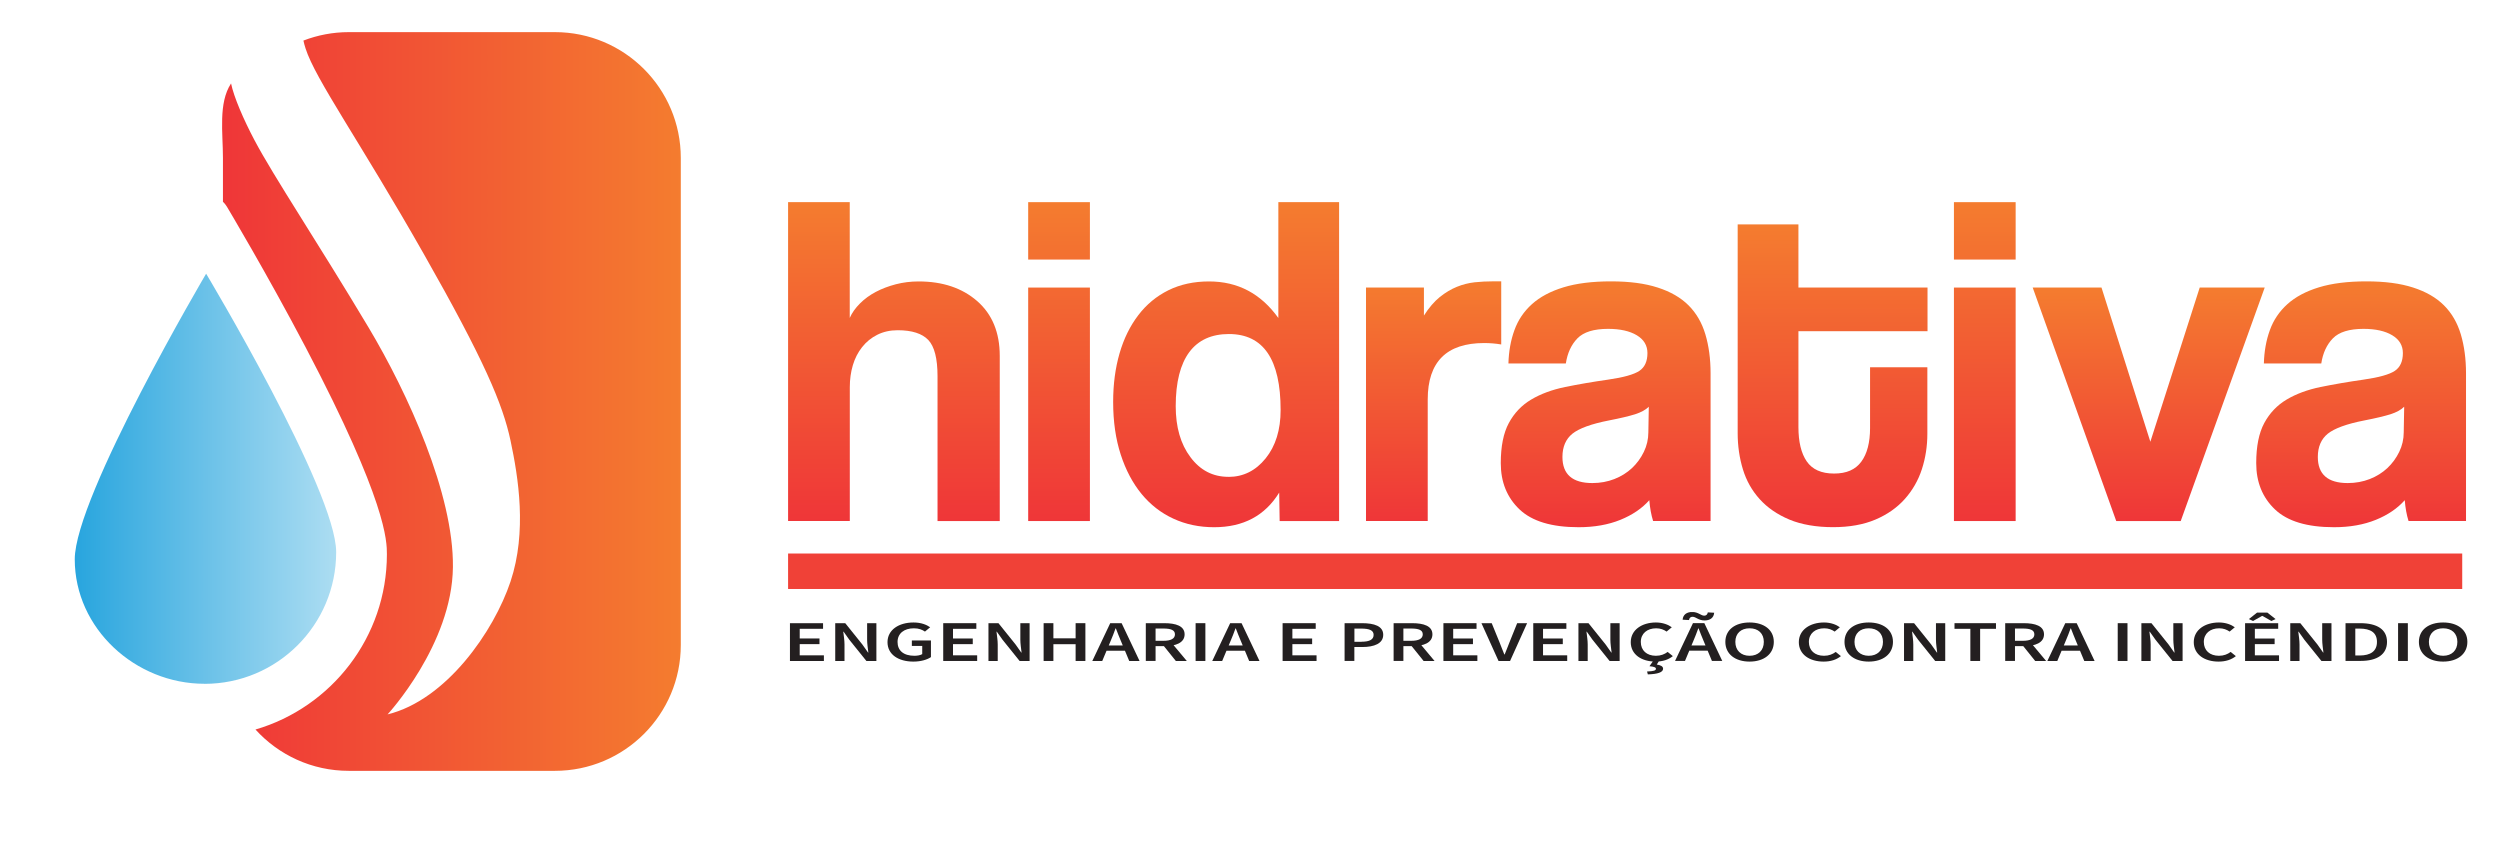 <svg width="604" height="209" viewBox="0 0 604 209" fill="none" xmlns="http://www.w3.org/2000/svg">
<g clip-path="url(#clip0_200_207)">
<g filter="url(#filter0_d_200_207)">
<path fill-rule="evenodd" clip-rule="evenodd" d="M408.155 139.658C408.991 139.658 409.759 139.754 410.433 139.891C410.905 139.795 411.405 139.74 411.903 139.74H412.281L413.818 139.822C415.857 139.93 417.764 140.841 419.123 142.383C420.044 142.22 421.007 142.135 422.006 142.135C425.55 142.135 428.654 143.195 430.989 145.027C433.364 143.208 436.479 142.136 439.978 142.136V142.122C441.812 142.122 443.611 142.464 445.259 143.103C446.919 142.476 448.779 142.135 450.78 142.135C452.699 142.135 454.49 142.447 456.099 143.023C457.079 142.559 458.171 142.3 459.323 142.3H461.737C462.653 142.3 463.543 142.464 464.379 142.779C465.202 142.464 466.092 142.3 467.022 142.3H469.274C469.649 142.3 470.019 142.327 470.38 142.381C470.741 142.327 471.11 142.3 471.486 142.3H481.504C481.883 142.3 482.255 142.328 482.619 142.382C482.983 142.328 483.356 142.3 483.735 142.3H488.198C490.734 142.3 492.758 142.706 494.373 143.357C495.521 142.677 496.845 142.3 498.223 142.3H500.987C502.832 142.3 504.579 142.982 505.938 144.157C507.274 142.999 509.006 142.3 510.898 142.3H513.258C513.839 142.3 514.406 142.366 514.95 142.491C515.495 142.366 516.061 142.3 516.643 142.3H519.056C519.973 142.3 520.863 142.464 521.699 142.779C522.521 142.464 523.411 142.3 524.342 142.3H526.593C527.787 142.3 528.917 142.578 529.924 143.074C531.571 142.467 533.398 142.136 535.344 142.136V142.122C536.415 142.122 537.473 142.239 538.497 142.463L539.867 141.396C541.201 140.355 542.833 139.794 544.518 139.794H547.053C548.739 139.794 550.37 140.355 551.705 141.396L552.865 142.3H555.004C555.921 142.3 556.811 142.464 557.647 142.779C558.469 142.464 559.359 142.3 560.289 142.3H562.541C563.117 142.3 563.678 142.365 564.218 142.488C564.758 142.365 565.32 142.3 565.896 142.3H569.442V142.313C571.598 142.313 573.491 142.613 575.132 143.144C576.173 142.604 577.352 142.3 578.601 142.3H580.961C582.111 142.3 583.202 142.559 584.181 143.021C585.785 142.447 587.568 142.135 589.48 142.135C597.3 142.135 602.976 147.297 602.976 154.513C602.976 161.728 597.3 166.959 589.48 166.959C587.58 166.959 585.806 166.647 584.21 166.073C583.224 166.544 582.122 166.808 580.961 166.808H578.601C577.366 166.808 576.2 166.51 575.167 165.981C573.549 166.51 571.685 166.808 569.563 166.808H565.896C565.32 166.808 564.758 166.743 564.218 166.62C563.678 166.743 563.117 166.808 562.541 166.808H560.114C559.197 166.808 558.307 166.644 557.471 166.329C556.649 166.644 555.759 166.808 554.829 166.808H552.59C552.124 166.808 551.667 166.765 551.223 166.684C550.78 166.765 550.324 166.808 549.858 166.808H541.66C540.844 166.808 540.059 166.677 539.322 166.437C538.034 166.79 536.668 166.972 535.25 166.972C533.306 166.972 531.493 166.651 529.865 166.062C528.873 166.54 527.764 166.808 526.593 166.808H524.167C523.25 166.808 522.36 166.644 521.524 166.329C520.701 166.644 519.811 166.808 518.881 166.808H516.643C516.061 166.808 515.495 166.741 514.95 166.616C514.406 166.741 513.839 166.808 513.258 166.808H510.898C509.912 166.808 508.969 166.618 508.103 166.272C507.229 166.621 506.286 166.808 505.315 166.808H502.821C501.661 166.808 500.556 166.548 499.558 166.069C498.56 166.548 497.441 166.808 496.295 166.808H493.895C493.845 166.808 493.795 166.806 493.745 166.805C493.702 166.806 493.66 166.808 493.618 166.808H490.975C490.139 166.808 489.317 166.657 488.535 166.397C487.766 166.671 486.944 166.808 486.094 166.808H483.735C482.658 166.808 481.634 166.581 480.705 166.173C479.776 166.581 478.751 166.808 477.675 166.808H475.316C474.243 166.808 473.221 166.583 472.295 166.177C471.368 166.583 470.347 166.808 469.274 166.808H466.847C465.93 166.808 465.04 166.644 464.204 166.329C463.382 166.644 462.492 166.808 461.561 166.808H459.323C458.16 166.808 457.057 166.543 456.069 166.07C454.468 166.646 452.688 166.959 450.78 166.959C448.796 166.959 446.95 166.619 445.299 165.995C443.632 166.639 441.806 166.972 439.883 166.972C436.348 166.972 433.249 165.911 430.902 164.104C428.577 165.91 425.506 166.959 422.006 166.959C420.513 166.959 419.099 166.766 417.787 166.405C417.026 166.66 416.221 166.795 415.395 166.795H412.901C411.742 166.795 410.636 166.535 409.638 166.055C408.64 166.535 407.521 166.795 406.375 166.795H403.975C403.072 166.795 402.193 166.633 401.37 166.33C400.316 166.575 399.102 166.731 397.704 166.767H397.499C396.283 166.767 395.12 166.483 394.094 165.972C393.056 166.506 391.883 166.808 390.64 166.808H388.214C387.297 166.808 386.407 166.644 385.571 166.329C384.748 166.644 383.859 166.808 382.928 166.808H380.69C380.223 166.808 379.765 166.765 379.321 166.684C378.877 166.765 378.419 166.808 377.952 166.808H369.754C368.762 166.808 367.814 166.616 366.944 166.266C366.076 166.609 365.14 166.795 364.173 166.795H361.382C360.502 166.795 359.647 166.642 358.846 166.358C358.043 166.649 357.178 166.808 356.277 166.808H348.079C347.715 166.808 347.356 166.782 347.005 166.731C346.653 166.782 346.295 166.808 345.932 166.808H343.29C342.454 166.808 341.631 166.657 340.849 166.397C340.081 166.671 339.258 166.808 338.409 166.808H336.049C334.266 166.808 332.625 166.187 331.324 165.147C330.022 166.187 328.382 166.808 326.601 166.808H324.242C323.018 166.808 321.861 166.515 320.835 165.995C319.809 166.515 318.652 166.808 317.428 166.808H309.23C308.247 166.808 307.307 166.619 306.443 166.275C305.571 166.622 304.631 166.808 303.663 166.808H301.169C300.009 166.808 298.903 166.548 297.906 166.069C296.908 166.548 295.789 166.808 294.643 166.808H292.243C291.967 166.808 291.693 166.792 291.422 166.762C291.15 166.792 290.875 166.808 290.595 166.808H288.236C287.872 166.808 287.514 166.781 287.164 166.731C286.813 166.781 286.455 166.808 286.094 166.808H283.451C282.615 166.808 281.793 166.657 281.011 166.397C280.242 166.671 279.42 166.808 278.57 166.808H276.211C275.953 166.808 275.698 166.795 275.447 166.769C275.196 166.795 274.942 166.808 274.687 166.808H272.193C271.033 166.808 269.927 166.548 268.93 166.069C267.932 166.548 266.813 166.808 265.667 166.808H263.267C262.99 166.808 262.716 166.792 262.446 166.762C262.174 166.792 261.898 166.808 261.619 166.808H259.259C258.316 166.808 257.412 166.63 256.576 166.315C255.74 166.63 254.837 166.808 253.893 166.808H251.534C250.95 166.808 250.382 166.741 249.836 166.615C249.29 166.741 248.722 166.808 248.138 166.808H245.725C244.808 166.808 243.918 166.644 243.082 166.329C242.26 166.644 241.37 166.808 240.439 166.808H238.201C237.737 166.808 237.282 166.766 236.84 166.685C236.399 166.766 235.944 166.808 235.48 166.808H227.281C226.38 166.808 225.515 166.649 224.711 166.358C223.272 166.76 221.71 166.972 220.094 166.972C218.062 166.972 216.17 166.642 214.476 166.032C213.469 166.529 212.338 166.808 211.144 166.808H208.73C207.814 166.808 206.924 166.644 206.088 166.329C205.265 166.644 204.375 166.808 203.445 166.808H201.207C200.742 166.808 200.286 166.766 199.843 166.685C199.401 166.766 198.945 166.808 198.48 166.808H190.282C186.061 166.808 182.637 163.33 182.637 159.045V150.063C182.637 145.777 186.061 142.3 190.282 142.3H198.277C198.778 142.3 199.268 142.349 199.742 142.443C200.216 142.349 200.706 142.3 201.207 142.3H203.634C204.551 142.3 205.441 142.464 206.277 142.779C207.099 142.464 207.989 142.3 208.919 142.3H211.144C212.344 142.3 213.48 142.581 214.491 143.082C216.187 142.469 218.083 142.135 220.121 142.135H220.134C221.697 142.135 223.205 142.356 224.618 142.784C225.447 142.471 226.345 142.3 227.281 142.3H235.277C235.777 142.3 236.266 142.349 236.739 142.442C237.212 142.349 237.701 142.3 238.201 142.3H240.628C241.545 142.3 242.435 142.464 243.271 142.779C244.093 142.464 244.983 142.3 245.914 142.3H248.138C248.722 142.3 249.29 142.366 249.836 142.492C250.382 142.366 250.95 142.3 251.534 142.3H253.893C254.837 142.3 255.74 142.478 256.576 142.793C257.412 142.478 258.316 142.3 259.259 142.3H261.619C262.68 142.3 263.691 142.52 264.61 142.917C265.539 142.517 266.551 142.3 267.595 142.3H270.359C271.378 142.3 272.367 142.508 273.278 142.892C274.181 142.51 275.172 142.3 276.211 142.3H280.674C282.489 142.3 284.042 142.507 285.371 142.864C286.256 142.5 287.223 142.3 288.236 142.3H290.595C291.656 142.3 292.667 142.52 293.586 142.917C294.515 142.517 295.527 142.3 296.571 142.3H299.335C301.176 142.3 302.92 142.979 304.278 144.15C305.612 142.996 307.342 142.3 309.23 142.3H317.226C318.49 142.3 319.683 142.612 320.734 143.165C321.785 142.612 322.977 142.3 324.242 142.3H328.422V142.313C330.252 142.313 331.821 142.519 333.165 142.872C334.055 142.503 335.029 142.3 336.049 142.3H340.512C342.329 142.3 343.883 142.508 345.212 142.865C346.098 142.501 347.066 142.3 348.079 142.3H356.075C356.277 142.3 356.476 142.308 356.674 142.323C356.867 142.308 357.061 142.3 357.256 142.3H359.75C360.816 142.3 361.867 142.533 362.811 142.957C363.755 142.533 364.793 142.3 365.872 142.3H368.272L368.285 142.286C368.554 142.286 368.821 142.301 369.085 142.329C369.306 142.31 369.529 142.3 369.754 142.3H377.75C378.253 142.3 378.744 142.35 379.22 142.444C379.696 142.35 380.187 142.3 380.69 142.3H383.104C384.02 142.3 384.91 142.464 385.746 142.779C386.568 142.464 387.459 142.3 388.389 142.3H390.64C391.819 142.3 392.936 142.571 393.934 143.056C395.571 142.461 397.404 142.134 399.363 142.134V142.122C400.004 142.122 400.64 142.162 401.267 142.241C403.038 140.619 405.446 139.658 408.155 139.658ZM588.604 159.154C588.887 159.181 589.179 159.195 589.48 159.195L589.48 159.195C589.18 159.195 588.887 159.181 588.604 159.154ZM218.787 159.115C219.063 159.15 219.347 159.172 219.638 159.184C219.348 159.172 219.064 159.149 218.788 159.115L218.787 159.115ZM423.064 159.134C423.126 159.127 423.187 159.121 423.248 159.113L423.25 159.112C423.188 159.121 423.126 159.127 423.064 159.134ZM190.282 159.045H190.283V150.063H190.282V159.045ZM326.571 159.031H325.073V159.045H326.588V155.745H328.404V155.732H326.571V159.031ZM502.821 159.045H502.824L502.264 157.722L502.821 159.045ZM435.139 157.578C435.88 158.297 436.909 158.786 438.105 159.026C436.909 158.786 435.88 158.296 435.139 157.576C435.139 157.577 435.139 157.578 435.139 157.578ZM486.095 157.62V159.018H486.108V157.611C486.104 157.614 486.099 157.617 486.095 157.62ZM590.125 157.768C589.919 157.796 589.704 157.812 589.48 157.812L589.481 157.812C589.705 157.812 589.919 157.796 590.125 157.768ZM589.48 151.281C591.57 151.282 592.918 152.5 592.918 154.513C592.918 156.243 591.921 157.436 590.314 157.737C591.922 157.436 592.919 156.243 592.919 154.512C592.919 152.5 591.571 151.281 589.481 151.281H589.48ZM570.956 157.574C570.715 157.629 570.458 157.671 570.186 157.699V157.701C570.458 157.673 570.715 157.632 570.956 157.577V157.574ZM422.006 151.281C424.096 151.282 425.444 152.5 425.444 154.513C425.444 156.085 424.622 157.214 423.266 157.633C424.622 157.214 425.445 156.085 425.445 154.512C425.445 152.5 424.097 151.281 422.007 151.281H422.006ZM242.798 155.445L243.889 156.78V156.764L242.792 155.421C242.794 155.429 242.796 155.437 242.798 155.445ZM205.795 155.434L206.273 156.019C206.273 156.018 206.273 156.017 206.273 156.016L205.794 155.43C205.794 155.432 205.794 155.433 205.795 155.434ZM503.253 154.759V154.739L501.014 150.063H500.99L503.253 154.759ZM301.585 154.737V154.72L299.348 150.063H299.333L301.585 154.737ZM326.585 154.472H326.588V151.337H326.585V154.472ZM326.588 154.472H328.297V154.458L326.588 154.472ZM557.187 152.757L558.251 154.059V154.055L557.188 152.754C557.188 152.755 557.188 152.756 557.187 152.757ZM242.814 152.726L243.889 154.041V154.039L242.814 152.724C242.814 152.724 242.814 152.725 242.814 152.726ZM205.816 152.719C205.815 152.723 205.814 152.727 205.814 152.731L206.258 153.275C206.259 153.27 206.259 153.266 206.259 153.262L205.816 152.719ZM309.23 152.946L309.243 152.972V150.063H309.23V152.946ZM590.729 149.979C592.706 150.244 594.208 151.154 594.904 152.573C594.21 151.154 592.712 150.244 590.729 149.979ZM438.075 150.084C436.908 150.339 435.897 150.833 435.162 151.544C435.164 151.552 435.166 151.559 435.167 151.566C435.9 150.857 436.907 150.359 438.068 150.102C438.07 150.096 438.073 150.09 438.075 150.084ZM570.186 151.392C570.458 151.418 570.715 151.458 570.956 151.51V151.508C570.715 151.456 570.458 151.417 570.186 151.391V151.392ZM423.255 149.979C424.669 150.168 425.839 150.688 426.646 151.488C426.646 151.487 426.646 151.486 426.646 151.485C425.841 150.687 424.672 150.168 423.255 149.979ZM219.136 151.374C219.143 151.373 219.149 151.371 219.156 151.37L219.158 151.37C219.15 151.371 219.143 151.373 219.136 151.374ZM421.259 151.337C421.192 151.348 421.126 151.361 421.061 151.374C421.126 151.361 421.191 151.348 421.258 151.338L421.259 151.337ZM451.436 151.325C451.518 151.336 451.599 151.349 451.678 151.365C451.599 151.349 451.519 151.336 451.437 151.325L451.436 151.325ZM278.865 150.063H280.591C280.591 150.054 280.591 150.045 280.591 150.036H278.851L278.865 150.063ZM219.638 149.898C219.348 149.911 219.064 149.936 218.787 149.973C218.787 149.977 218.788 149.981 218.788 149.986C219.064 149.949 219.348 149.924 219.638 149.91C219.638 149.906 219.638 149.902 219.638 149.898ZM422.006 149.898C421.879 149.898 421.753 149.902 421.629 149.906C421.754 149.902 421.879 149.898 422.006 149.898H422.006ZM589.48 149.898C589.356 149.898 589.234 149.901 589.113 149.906C589.234 149.901 589.357 149.898 589.48 149.898H589.48Z" fill="white"/>
<path d="M205.297 48.84V76.812C205.831 75.593 206.652 74.43 207.761 73.32C208.87 72.212 210.144 71.28 211.609 70.514C213.06 69.747 214.662 69.144 216.428 68.679C218.181 68.227 220.016 67.994 221.932 67.994C227.738 67.994 232.461 69.583 236.09 72.746C239.718 75.922 241.539 80.331 241.539 85.986V125.884H226.519V90.915C226.519 86.629 225.78 83.713 224.287 82.138C222.795 80.577 220.33 79.783 216.894 79.783C215.059 79.783 213.416 80.153 211.965 80.878C210.513 81.604 209.295 82.604 208.295 83.863C207.296 85.123 206.556 86.574 206.064 88.217C205.571 89.86 205.324 91.64 205.324 93.543V125.87H190.4V48.84H205.297ZM205.297 41.076H190.4C186.114 41.076 182.637 44.554 182.637 48.84V125.884C182.637 130.169 186.114 133.647 190.4 133.647H205.297C209.582 133.647 213.06 130.169 213.06 125.884V93.557C213.06 92.421 213.197 91.38 213.471 90.476C213.69 89.764 213.977 89.176 214.374 88.683C214.662 88.313 214.991 88.053 215.415 87.834C215.771 87.656 216.264 87.56 216.866 87.56C217.606 87.56 218.126 87.615 218.468 87.67C218.592 88.258 218.728 89.272 218.728 90.915V125.884C218.728 130.169 222.206 133.647 226.492 133.647H241.512C245.797 133.647 249.275 130.169 249.275 125.884V85.986C249.275 78.126 246.468 71.527 241.183 66.899C236.103 62.463 229.627 60.217 221.919 60.217C219.358 60.217 216.839 60.532 214.457 61.162C213.991 61.285 213.512 61.422 213.06 61.559V48.84C213.06 44.554 209.582 41.076 205.297 41.076Z" fill="white"/>
<path d="M263.308 48.84V62.709H248.398V48.84H263.308ZM263.308 69.473V125.884H248.398V69.473H263.308ZM263.308 41.076H248.398C244.112 41.076 240.635 44.554 240.635 48.84V62.709C240.635 63.928 240.908 65.064 241.401 66.091C240.908 67.118 240.635 68.254 240.635 69.473V125.884C240.635 130.169 244.112 133.647 248.398 133.647H263.308C267.594 133.647 271.072 130.169 271.072 125.884V69.473C271.072 68.254 270.798 67.118 270.305 66.091C270.798 65.064 271.072 63.928 271.072 62.709V48.84C271.072 44.554 267.594 41.076 263.308 41.076Z" fill="white"/>
<path d="M323.501 48.84V125.884H309.165L309.056 119.01C305.619 124.597 300.375 127.376 293.351 127.376C289.764 127.376 286.478 126.691 283.493 125.309C280.508 123.939 277.948 121.94 275.812 119.353C273.676 116.751 271.992 113.588 270.773 109.837C269.555 106.099 268.939 101.854 268.939 97.117C268.939 92.831 269.459 88.915 270.486 85.369C271.513 81.809 273.033 78.743 275.018 76.141C277.003 73.54 279.427 71.541 282.302 70.117C285.164 68.706 288.436 67.994 292.105 67.994C299.061 67.994 304.633 70.938 308.85 76.826V48.84H323.528M296.788 115.218C300.375 115.218 303.374 113.725 305.783 110.74C308.193 107.756 309.398 103.867 309.398 99.047C309.398 86.821 305.236 80.7 296.897 80.7C288.559 80.7 284.054 86.506 284.054 98.13C284.054 103.169 285.232 107.29 287.614 110.453C289.983 113.629 293.036 115.204 296.788 115.204M323.501 41.076H308.823C304.538 41.076 301.06 44.554 301.06 48.84V61.614C298.253 60.683 295.254 60.217 292.078 60.217C287.231 60.217 282.767 61.203 278.838 63.134C274.908 65.078 271.54 67.858 268.829 71.404C266.269 74.758 264.311 78.715 263.01 83.179C261.778 87.423 261.162 92.106 261.162 97.09C261.162 102.635 261.915 107.728 263.38 112.233C264.9 116.874 267.063 120.927 269.815 124.268C272.69 127.759 276.195 130.47 280.234 132.346C284.232 134.195 288.641 135.126 293.351 135.126C297.774 135.126 301.772 134.263 305.277 132.593C306.427 133.263 307.755 133.633 309.165 133.633H323.501C327.786 133.633 331.264 130.155 331.264 125.87V48.84C331.264 44.554 327.786 41.076 323.501 41.076ZM296.788 107.454C295.693 107.454 294.857 107.18 293.83 105.811C292.489 104.018 291.818 101.444 291.818 98.13C291.818 88.464 294.748 88.464 296.897 88.464C299.047 88.464 299.513 89.148 299.855 89.655C300.512 90.627 301.635 93.146 301.635 99.047C301.635 102.06 301.019 104.292 299.745 105.866C298.677 107.194 297.815 107.454 296.788 107.454Z" fill="white"/>
<path d="M362.697 67.981V83.234C361.328 83.001 359.945 82.892 358.575 82.892C349.484 82.892 344.938 87.438 344.938 96.529V125.884H330.028V69.474H344.021V76.237C345.24 74.321 346.527 72.842 347.855 71.76C349.197 70.692 350.566 69.871 351.976 69.296C353.386 68.721 354.824 68.365 356.275 68.2C357.727 68.05 359.219 67.968 360.752 67.968H362.697M362.697 60.218H360.752C358.959 60.218 357.193 60.314 355.467 60.492C353.29 60.725 351.141 61.259 349.06 62.108C348.621 62.285 348.197 62.477 347.773 62.683C346.664 62.066 345.376 61.711 344.007 61.711H330.014C325.729 61.711 322.251 65.188 322.251 69.474V125.884C322.251 130.17 325.729 133.648 330.014 133.648H344.925C349.21 133.648 352.688 130.17 352.688 125.884V96.529C352.688 91.75 353.783 90.655 358.562 90.655C359.507 90.655 360.465 90.737 361.41 90.888C361.834 90.956 362.259 90.997 362.683 90.997C364.504 90.997 366.284 90.354 367.694 89.163C369.433 87.684 370.433 85.521 370.433 83.234V67.981C370.433 63.696 366.955 60.218 362.669 60.218H362.697Z" fill="white"/>
<path d="M389.192 67.981C393.628 67.981 397.393 68.474 400.487 69.474C403.582 70.473 406.06 71.897 407.936 73.773C409.811 75.649 411.167 77.976 412.002 80.769C412.837 83.563 413.262 86.712 413.262 90.231V125.884H399.392C398.94 124.433 398.625 122.749 398.475 120.846C396.722 122.831 394.381 124.419 391.478 125.597C388.575 126.774 385.207 127.377 381.387 127.377C374.884 127.377 370.132 125.939 367.12 123.077C364.094 120.216 362.588 116.492 362.588 111.905C362.588 107.852 363.232 104.621 364.533 102.211C365.833 99.801 367.627 97.912 369.927 96.543C372.227 95.173 374.952 94.16 378.129 93.503C381.305 92.859 384.755 92.257 388.507 91.723C392.245 91.189 394.778 90.477 396.079 89.601C397.379 88.725 398.023 87.287 398.023 85.302C398.023 83.467 397.16 82.029 395.449 81.002C393.737 79.975 391.423 79.455 388.507 79.455C385.07 79.455 382.606 80.222 381.113 81.742C379.621 83.275 378.69 85.302 378.307 87.821H364.437C364.519 84.918 364.984 82.248 365.874 79.797C366.751 77.347 368.161 75.252 370.119 73.486C372.063 71.733 374.61 70.377 377.745 69.419C380.881 68.46 384.701 67.981 389.205 67.981M398.365 98.254C397.598 99.021 396.489 99.623 395.038 100.089C393.587 100.541 391.478 101.047 388.726 101.581C384.44 102.416 381.51 103.498 379.895 104.785C378.293 106.086 377.485 107.962 377.485 110.399C377.485 114.602 379.895 116.711 384.714 116.711C386.617 116.711 388.397 116.382 390.04 115.739C391.683 115.095 393.094 114.205 394.285 113.096C395.462 111.987 396.421 110.686 397.147 109.194C397.872 107.701 398.242 106.113 398.242 104.443L398.351 98.254M389.192 60.218C383.865 60.218 379.374 60.793 375.459 61.984C371.242 63.271 367.695 65.202 364.902 67.721C361.999 70.336 359.864 73.513 358.549 77.169C357.399 80.386 356.756 83.891 356.66 87.615C356.605 89.71 357.399 91.737 358.864 93.229C359.343 93.722 359.877 94.147 360.466 94.489C359.425 95.707 358.508 97.049 357.714 98.514C355.783 102.101 354.839 106.469 354.839 111.891C354.839 118.573 357.235 124.392 361.78 128.705C366.271 132.977 372.871 135.14 381.401 135.14C386.207 135.14 390.588 134.346 394.422 132.785C394.696 132.675 394.97 132.552 395.243 132.443C396.462 133.209 397.886 133.648 399.406 133.648H413.276C417.561 133.648 421.039 130.17 421.039 125.884V90.231C421.039 85.972 420.505 82.043 419.451 78.538C418.232 74.512 416.219 71.076 413.44 68.296C410.688 65.544 407.142 63.463 402.87 62.094C399.009 60.862 394.422 60.232 389.205 60.232L389.192 60.218Z" fill="white"/>
<path d="M434.47 54.221V69.474H465.66V80.016H434.47V103.169C434.47 106.757 435.141 109.536 436.483 111.48C437.824 113.425 440.015 114.41 443.068 114.41C446.122 114.41 448.244 113.452 449.654 111.549C451.064 109.646 451.776 106.921 451.776 103.416V88.738H465.646V104.785C465.646 107.77 465.208 110.618 464.332 113.329C463.456 116.04 462.073 118.449 460.211 120.544C458.335 122.653 455.966 124.31 453.105 125.528C450.243 126.747 446.82 127.363 442.849 127.363C438.879 127.363 435.209 126.747 432.307 125.528C429.404 124.31 427.008 122.667 425.146 120.599C423.27 118.532 421.914 116.122 421.079 113.383C420.244 110.631 419.82 107.729 419.82 104.675V54.221H434.497M434.47 46.471H419.792C415.507 46.471 412.029 49.949 412.029 54.235V104.675C412.029 108.495 412.563 112.179 413.631 115.656C414.808 119.504 416.739 122.927 419.381 125.829C422.01 128.732 425.337 131.046 429.281 132.703C433.128 134.318 437.687 135.14 442.836 135.14C447.984 135.14 452.31 134.318 456.144 132.689C460.06 131.019 463.373 128.677 466.002 125.72C468.59 122.817 470.507 119.463 471.712 115.725C472.835 112.247 473.41 108.564 473.41 104.799V88.752C473.41 87.136 472.917 85.644 472.068 84.398C472.917 83.152 473.41 81.659 473.41 80.044V69.501C473.41 65.216 469.932 61.738 465.646 61.738H442.22V54.248C442.22 49.963 438.742 46.485 434.456 46.485L434.47 46.471ZM442.233 87.78H444.082C444.04 88.095 444.027 88.409 444.027 88.724V103.402C444.027 105.223 443.767 106.182 443.589 106.62C443.465 106.633 443.301 106.647 443.082 106.647C442.918 106.647 442.795 106.647 442.671 106.633C442.452 106.017 442.233 104.908 442.233 103.169V87.78Z" fill="white"/>
<path d="M486.978 48.84V62.709H472.067V48.84H486.978ZM486.978 69.473V125.884H472.067V69.473H486.978ZM486.978 41.076H472.067C467.782 41.076 464.304 44.554 464.304 48.84V62.709C464.304 63.928 464.578 65.064 465.071 66.091C464.578 67.118 464.304 68.254 464.304 69.473V125.884C464.304 130.169 467.782 133.647 472.067 133.647H486.978C491.263 133.647 494.741 130.169 494.741 125.884V69.473C494.741 68.254 494.467 67.118 493.974 66.091C494.467 65.064 494.741 63.928 494.741 62.709V48.84C494.741 44.554 491.263 41.076 486.978 41.076Z" fill="white"/>
<path d="M547.169 69.472L526.878 125.883H511.283L491.101 69.472H507.723L519.525 106.728L531.451 69.472H547.155M547.169 61.709H531.464C528.083 61.709 525.098 63.886 524.071 67.104L519.58 81.152L515.13 67.131C514.103 63.9 511.118 61.709 507.736 61.709H491.115C488.595 61.709 486.227 62.941 484.762 64.995C483.31 67.063 482.954 69.705 483.803 72.074L503.985 128.484C505.094 131.565 508.01 133.633 511.296 133.633H526.891C530.164 133.633 533.094 131.579 534.189 128.498L554.48 72.088C555.329 69.705 554.973 67.063 553.522 64.995C552.071 62.928 549.702 61.696 547.169 61.696V61.709Z" fill="white"/>
<path d="M571.689 67.981C576.125 67.981 579.891 68.474 582.985 69.474C586.079 70.473 588.557 71.897 590.433 73.773C592.309 75.649 593.665 77.976 594.5 80.769C595.335 83.563 595.759 86.712 595.759 90.231V125.884H581.89C581.438 124.433 581.123 122.749 580.972 120.846C579.22 122.831 576.878 124.419 573.976 125.597C571.073 126.774 567.705 127.377 563.885 127.377C557.381 127.377 552.63 125.939 549.618 123.077C546.592 120.216 545.086 116.492 545.086 111.905C545.086 107.852 545.729 104.621 547.03 102.211C548.331 99.801 550.124 97.912 552.425 96.543C554.725 95.173 557.45 94.16 560.626 93.503C563.803 92.859 567.253 92.257 571.005 91.723C574.742 91.189 577.275 90.477 578.576 89.601C579.877 88.725 580.52 87.287 580.52 85.302C580.52 83.467 579.658 82.029 577.946 81.002C576.235 79.975 573.921 79.455 571.005 79.455C567.568 79.455 565.103 80.222 563.611 81.742C562.119 83.275 561.187 85.302 560.804 87.821H546.934C547.016 84.918 547.482 82.248 548.372 79.797C549.248 77.347 550.658 75.252 552.616 73.486C554.561 71.733 557.107 70.377 560.243 69.419C563.378 68.46 567.198 67.981 571.703 67.981M580.863 98.254C580.096 99.021 578.987 99.623 577.536 100.089C576.084 100.541 573.976 101.047 571.224 101.581C566.938 102.416 564.008 103.498 562.392 104.785C560.79 106.086 559.983 107.962 559.983 110.399C559.983 114.602 562.392 116.711 567.212 116.711C569.115 116.711 570.895 116.382 572.538 115.739C574.181 115.095 575.591 114.205 576.782 113.096C577.96 111.987 578.918 110.686 579.644 109.194C580.37 107.701 580.739 106.113 580.739 104.443L580.849 98.254M571.689 60.218C566.363 60.218 561.872 60.793 557.956 61.984C553.739 63.271 550.193 65.202 547.4 67.721C544.497 70.336 542.361 73.513 541.047 77.169C539.897 80.386 539.253 83.891 539.157 87.615C539.103 89.71 539.897 91.737 541.362 93.229C541.841 93.722 542.375 94.147 542.964 94.489C541.923 95.707 541.006 97.049 540.212 98.514C538.281 102.101 537.336 106.469 537.336 111.891C537.336 118.573 539.732 124.392 544.278 128.705C548.769 132.977 555.368 135.14 563.898 135.14C568.704 135.14 573.086 134.346 576.919 132.785C577.193 132.675 577.467 132.552 577.741 132.443C578.96 133.209 580.383 133.648 581.903 133.648H595.773C600.059 133.648 603.536 130.17 603.536 125.884V90.231C603.536 85.972 603.002 82.043 601.948 78.538C600.73 74.512 598.717 71.076 595.937 68.296C593.185 65.544 589.639 63.463 585.367 62.094C581.506 60.862 576.919 60.232 571.703 60.232L571.689 60.218Z" fill="white"/>
<path d="M594.871 133.729V142.3H190.4V133.729H594.871ZM594.871 125.966H190.4C186.114 125.966 182.637 129.443 182.637 133.729V142.3C182.637 146.586 186.114 150.063 190.4 150.063H594.871C599.157 150.063 602.635 146.586 602.635 142.3V133.729C602.635 129.443 599.157 125.966 594.871 125.966Z" fill="white"/>
</g>
<path d="M226.508 125.884V90.915C226.508 86.629 225.768 83.713 224.276 82.138C222.784 80.578 220.319 79.784 216.882 79.784C215.048 79.784 213.405 80.153 211.953 80.879C210.502 81.605 209.283 82.604 208.284 83.864C207.284 85.123 206.545 86.575 206.052 88.218C205.559 89.861 205.313 91.641 205.313 93.544V125.87H190.402V48.84H205.299V76.812C205.833 75.594 206.655 74.43 207.764 73.321C208.873 72.212 210.146 71.281 211.611 70.514C213.062 69.747 214.664 69.145 216.431 68.679C218.183 68.228 220.018 67.995 221.935 67.995C227.74 67.995 232.464 69.583 236.092 72.746C239.72 75.922 241.541 80.331 241.541 85.986V125.884H226.521H226.508Z" fill="url(#paint0_linear_200_207)"/>
<path d="M248.41 62.71V48.84H263.321V62.71H248.41ZM248.41 125.884V69.474H263.321V125.884H248.41Z" fill="url(#paint1_linear_200_207)"/>
<path d="M309.164 125.884L309.055 119.011C305.618 124.597 300.374 127.376 293.35 127.376C289.763 127.376 286.477 126.692 283.492 125.309C280.507 123.94 277.947 121.941 275.811 119.353C273.675 116.751 271.991 113.589 270.772 109.837C269.554 106.099 268.938 101.855 268.938 97.117C268.938 92.832 269.458 88.916 270.485 85.37C271.512 81.81 273.031 78.743 275.017 76.141C277.002 73.54 279.425 71.541 282.301 70.117C285.162 68.707 288.435 67.995 292.104 67.995C299.06 67.995 304.632 70.939 308.849 76.826V48.84H323.527V125.884H309.192H309.164ZM296.787 115.218C300.374 115.218 303.373 113.726 305.782 110.741C308.192 107.756 309.397 103.867 309.397 99.048C309.397 86.821 305.235 80.701 296.896 80.701C288.558 80.701 284.053 86.506 284.053 98.131C284.053 103.169 285.231 107.29 287.613 110.453C289.982 113.63 293.035 115.204 296.787 115.204V115.218Z" fill="url(#paint2_linear_200_207)"/>
<path d="M330.027 125.885V69.475H344.02V76.239C345.239 74.322 346.526 72.843 347.854 71.761C349.196 70.693 350.565 69.872 351.975 69.297C353.386 68.722 354.823 68.366 356.275 68.201C357.726 68.051 359.218 67.969 360.752 67.969H362.696V83.222C361.327 82.989 359.944 82.879 358.575 82.879C349.483 82.879 344.938 87.425 344.938 96.516V125.872H330.027V125.885Z" fill="url(#paint3_linear_200_207)"/>
<path d="M399.392 125.881C398.94 124.43 398.625 122.746 398.474 120.843C396.722 122.828 394.38 124.416 391.478 125.594C388.575 126.771 385.207 127.374 381.387 127.374C374.883 127.374 370.132 125.936 367.12 123.075C364.108 120.213 362.588 116.489 362.588 111.902C362.588 107.849 363.231 104.618 364.532 102.208C365.833 99.798 367.626 97.909 369.927 96.54C372.227 95.171 374.952 94.157 378.128 93.5C381.305 92.857 384.755 92.254 388.507 91.72C392.244 91.186 394.777 90.474 396.078 89.598C397.379 88.722 398.022 87.284 398.022 85.299C398.022 83.464 397.16 82.026 395.448 80.999C393.737 79.973 391.423 79.452 388.507 79.452C385.07 79.452 382.605 80.219 381.113 81.739C379.621 83.272 378.69 85.299 378.306 87.818H364.436C364.518 84.915 364.984 82.245 365.874 79.795C366.75 77.344 368.16 75.249 370.118 73.483C372.063 71.73 374.609 70.375 377.745 69.416C380.88 68.458 384.7 67.978 389.205 67.978C393.709 67.978 397.406 68.471 400.501 69.471C403.595 70.47 406.073 71.894 407.949 73.77C409.825 75.646 411.18 77.974 412.016 80.767C412.851 83.56 413.275 86.709 413.275 90.228V125.881H399.405H399.392ZM398.365 98.251C397.598 99.018 396.489 99.62 395.038 100.086C393.586 100.538 391.478 101.044 388.726 101.578C384.44 102.414 381.51 103.495 379.894 104.782C378.292 106.083 377.485 107.959 377.485 110.396C377.485 114.599 379.894 116.708 384.714 116.708C386.617 116.708 388.397 116.379 390.04 115.736C391.683 115.092 393.093 114.202 394.285 113.093C395.462 111.984 396.42 110.683 397.146 109.191C397.872 107.699 398.242 106.11 398.242 104.44L398.351 98.251H398.365Z" fill="url(#paint4_linear_200_207)"/>
<path d="M451.779 88.738H465.649V104.785C465.649 107.77 465.211 110.617 464.335 113.328C463.458 116.039 462.075 118.449 460.213 120.544C458.337 122.653 455.969 124.309 453.107 125.528C450.246 126.746 446.823 127.363 442.852 127.363C438.881 127.363 435.212 126.746 432.309 125.528C429.407 124.309 427.01 122.666 425.148 120.599C423.273 118.531 421.917 116.122 421.082 113.383C420.247 110.631 419.822 107.728 419.822 104.675V54.221H434.5V69.473H465.69V80.016H434.5V103.169C434.5 106.756 435.171 109.536 436.513 111.48C437.854 113.424 440.045 114.41 443.098 114.41C446.152 114.41 448.274 113.452 449.684 111.549C451.094 109.645 451.806 106.921 451.806 103.416V88.738H451.779Z" fill="url(#paint5_linear_200_207)"/>
<path d="M472.07 62.71V48.84H486.981V62.71H472.07ZM472.07 125.884V69.474H486.981V125.884H472.07Z" fill="url(#paint6_linear_200_207)"/>
<path d="M511.281 125.883L491.1 69.473H507.722L519.524 106.728L531.45 69.473H547.154L526.863 125.883H511.268H511.281Z" fill="url(#paint7_linear_200_207)"/>
<path d="M594.874 133.729H190.402V142.3H594.874V133.729Z" fill="#F04137"/>
<path d="M581.905 125.881C581.453 124.43 581.139 122.746 580.988 120.843C579.235 122.828 576.894 124.416 573.991 125.594C571.089 126.771 567.72 127.374 563.9 127.374C557.397 127.374 552.646 125.936 549.634 123.075C546.621 120.213 545.102 116.489 545.102 111.902C545.102 107.849 545.745 104.618 547.046 102.208C548.347 99.798 550.14 97.909 552.44 96.54C554.741 95.171 557.465 94.157 560.642 93.5C563.818 92.857 567.269 92.254 571.02 91.72C574.758 91.186 577.291 90.474 578.592 89.598C579.893 88.722 580.536 87.284 580.536 85.299C580.536 83.464 579.674 82.026 577.962 80.999C576.251 79.973 573.937 79.452 571.02 79.452C567.584 79.452 565.119 80.219 563.627 81.739C562.134 83.272 561.203 85.299 560.82 87.818H546.95C547.032 84.915 547.498 82.245 548.388 79.795C549.264 77.344 550.674 75.249 552.632 73.483C554.576 71.73 557.123 70.375 560.258 69.416C563.394 68.458 567.214 67.978 571.719 67.978C576.223 67.978 579.92 68.471 583.014 69.471C586.109 70.47 588.587 71.894 590.463 73.77C592.338 75.646 593.694 77.974 594.529 80.767C595.364 83.56 595.789 86.709 595.789 90.228V125.881H581.919H581.905ZM580.865 98.251C580.098 99.018 578.989 99.62 577.538 100.086C576.086 100.538 573.978 101.044 571.226 101.578C566.94 102.414 564.01 103.495 562.394 104.782C560.792 106.083 559.985 107.959 559.985 110.396C559.985 114.599 562.394 116.708 567.214 116.708C569.117 116.708 570.897 116.379 572.54 115.736C574.183 115.092 575.593 114.202 576.785 113.093C577.962 111.984 578.92 110.683 579.646 109.191C580.372 107.699 580.741 106.11 580.741 104.44L580.851 98.251H580.865Z" fill="url(#paint8_linear_200_207)"/>
<g clip-path="url(#clip1_200_207)">
<path d="M190.852 150.559H198.851V151.923H193.212V154.261H197.988V155.625H193.212V158.326H199.054V159.69H190.852V150.559Z" fill="#231F20"/>
<path d="M201.779 150.559H204.208L208.336 155.695L209.712 157.644H209.793C209.685 156.697 209.496 155.542 209.496 154.526V150.559H211.735V159.69H209.32L205.192 154.554L203.816 152.619H203.735C203.843 153.579 204.032 154.679 204.032 155.695V159.69H201.793V150.559H201.779Z" fill="#231F20"/>
<path d="M214.42 155.151C214.42 152.158 217.172 150.391 220.706 150.391C222.595 150.391 223.89 150.961 224.727 151.546L223.472 152.59C222.811 152.144 222.029 151.797 220.787 151.797C218.427 151.797 216.848 153.049 216.848 155.095C216.848 157.142 218.251 158.436 220.922 158.436C221.664 158.436 222.393 158.297 222.811 158.033V156.056H220.302V154.734H224.915V158.756C224.025 159.369 222.501 159.842 220.679 159.842C217.091 159.842 214.42 158.158 214.42 155.137V155.151Z" fill="#231F20"/>
<path d="M227.883 150.559H235.883V151.923H230.244V154.261H235.019V155.625H230.244V158.326H236.085V159.69H227.883V150.559Z" fill="#231F20"/>
<path d="M238.811 150.559H241.225L245.353 155.695L246.729 157.644H246.81C246.702 156.697 246.514 155.542 246.514 154.526V150.559H248.753V159.69H246.338L242.21 154.554L240.834 152.619H240.753C240.861 153.579 241.05 154.679 241.05 155.695V159.69H238.811V150.559Z" fill="#231F20"/>
<path d="M252.139 150.559H254.499V154.219H259.869V150.559H262.23V159.69H259.869V155.639H254.499V159.69H252.139V150.559Z" fill="#231F20"/>
<path d="M268.219 150.559H270.985L275.315 159.69H272.82L270.796 154.832C270.378 153.871 269.987 152.827 269.595 151.825H269.514C269.15 152.841 268.759 153.871 268.341 154.832L266.304 159.69H263.902L268.233 150.559H268.219ZM266.439 155.945H272.698V157.212H266.439V155.945Z" fill="#231F20"/>
<path d="M276.826 150.559H281.305C284.071 150.559 286.202 151.227 286.202 153.259C286.202 155.291 284.071 156.113 281.305 156.113H279.187V159.676H276.826V150.559ZM281.062 154.818C282.883 154.818 283.868 154.303 283.868 153.259C283.868 152.215 282.87 151.853 281.062 151.853H279.187V154.818H281.062ZM280.86 155.681L282.573 154.721L286.728 159.69H284.084L280.873 155.695L280.86 155.681Z" fill="#231F20"/>
<path d="M288.859 150.559H291.22V159.69H288.859V150.559Z" fill="#231F20"/>
<path d="M297.196 150.559H299.961L304.292 159.69H301.796L299.773 154.832C299.354 153.871 298.963 152.827 298.572 151.825H298.491C298.127 152.841 297.735 153.871 297.317 154.832L295.28 159.69H292.879L297.209 150.559H297.196ZM295.415 155.945H301.675V157.212H295.415V155.945Z" fill="#231F20"/>
<path d="M309.877 150.559H317.877V151.923H312.238V154.261H317.013V155.625H312.238V158.326H318.079V159.69H309.877V150.559Z" fill="#231F20"/>
<path d="M324.865 150.559H329.047C332.001 150.559 334.187 151.255 334.187 153.37C334.187 155.486 331.988 156.321 329.128 156.321H327.212V159.676H324.852V150.559H324.865ZM328.939 155.041C330.922 155.041 331.867 154.498 331.867 153.384C331.867 152.271 330.828 151.867 328.858 151.867H327.226V155.055H328.939V155.041Z" fill="#231F20"/>
<path d="M336.697 150.559H341.176C343.942 150.559 346.073 151.227 346.073 153.259C346.073 155.291 343.942 156.113 341.176 156.113H339.058V159.676H336.697V150.559ZM340.933 154.818C342.754 154.818 343.739 154.303 343.739 153.259C343.739 152.215 342.754 151.853 340.933 151.853H339.058V154.818H340.933ZM340.731 155.681L342.431 154.721L346.586 159.69H343.942L340.731 155.695V155.681Z" fill="#231F20"/>
<path d="M348.73 150.559H356.73V151.923H351.091V154.261H355.867V155.625H351.091V158.326H356.933V159.69H348.73V150.559Z" fill="#231F20"/>
<path d="M357.902 150.559H360.398L362.273 155.152C362.705 156.182 363.002 157.087 363.447 158.117H363.528C363.973 157.073 364.283 156.182 364.702 155.152L366.55 150.559H368.951L364.836 159.69H362.044L357.916 150.559H357.902Z" fill="#231F20"/>
<path d="M370.436 150.559H378.435V151.923H372.796V154.261H377.572V155.625H372.796V158.326H378.638V159.69H370.436V150.559Z" fill="#231F20"/>
<path d="M381.363 150.559H383.778L387.906 155.695L389.282 157.644H389.363C389.255 156.697 389.066 155.542 389.066 154.526V150.559H391.306V159.69H388.877L384.749 154.554L383.373 152.619H383.292C383.4 153.579 383.589 154.679 383.589 155.695V159.69H381.35V150.559H381.363Z" fill="#231F20"/>
<path d="M393.99 155.151C393.99 152.158 396.715 150.391 400.074 150.391C401.747 150.391 403.069 150.933 403.906 151.546L402.651 152.59C401.963 152.117 401.167 151.797 400.128 151.797C397.97 151.797 396.419 153.049 396.419 155.095C396.419 157.142 397.848 158.436 400.074 158.436C401.248 158.436 402.165 158.06 402.907 157.504L404.162 158.52C403.083 159.383 401.693 159.842 399.98 159.842C396.634 159.842 393.99 158.158 393.99 155.137V155.151ZM397.929 162.236C399.575 162.167 400.074 161.986 400.074 161.582C400.074 161.262 399.71 161.067 398.51 160.956L399.44 159.633H400.857L400.277 160.552C401.248 160.705 401.801 160.997 401.801 161.568C401.801 162.445 400.466 162.863 398.118 162.932L397.929 162.236Z" fill="#231F20"/>
<path d="M409.004 150.556H411.77L416.1 159.687H413.605L411.581 154.829C411.163 153.869 410.772 152.825 410.38 151.823H410.3C409.935 152.839 409.544 153.869 409.126 154.829L407.089 159.687H404.688L409.018 150.556H409.004ZM408.923 149.011C408.478 149.011 408.141 149.261 408.06 149.804L406.522 149.721C406.617 148.482 407.534 147.855 408.843 147.855C410.326 147.855 410.934 148.746 411.743 148.746C412.188 148.746 412.512 148.496 412.606 147.953L414.144 148.036C414.05 149.275 413.133 149.902 411.824 149.902C410.34 149.902 409.733 149.011 408.923 149.011ZM407.224 155.943H413.483V157.209H407.224V155.943Z" fill="#231F20"/>
<path d="M416.844 155.082C416.844 152.131 419.245 150.391 422.699 150.391C426.152 150.391 428.553 152.144 428.553 155.082C428.553 158.019 426.152 159.842 422.699 159.842C419.245 159.842 416.844 158.033 416.844 155.082ZM426.139 155.082C426.139 153.035 424.79 151.797 422.699 151.797C420.608 151.797 419.259 153.035 419.259 155.082C419.259 157.128 420.608 158.436 422.699 158.436C424.79 158.436 426.139 157.128 426.139 155.082Z" fill="#231F20"/>
<path d="M434.596 155.151C434.596 152.158 437.321 150.391 440.68 150.391C442.353 150.391 443.675 150.933 444.511 151.546L443.257 152.59C442.569 152.117 441.773 151.797 440.734 151.797C438.575 151.797 437.024 153.049 437.024 155.095C437.024 157.142 438.454 158.436 440.68 158.436C441.854 158.436 442.771 158.06 443.513 157.504L444.767 158.52C443.688 159.383 442.299 159.842 440.585 159.842C437.24 159.842 434.596 158.158 434.596 155.137V155.151Z" fill="#231F20"/>
<path d="M445.631 155.082C445.631 152.131 448.032 150.391 451.486 150.391C454.939 150.391 457.341 152.144 457.341 155.082C457.341 158.019 454.939 159.842 451.486 159.842C448.032 159.842 445.631 158.033 445.631 155.082ZM454.926 155.082C454.926 153.035 453.577 151.797 451.486 151.797C449.395 151.797 448.046 153.035 448.046 155.082C448.046 157.128 449.395 158.436 451.486 158.436C453.577 158.436 454.926 157.128 454.926 155.082Z" fill="#231F20"/>
<path d="M460.025 150.559H462.44L466.568 155.695L467.944 157.644H468.025C467.917 156.697 467.728 155.542 467.728 154.526V150.559H469.968V159.69H467.539L463.411 154.554L462.035 152.619H461.954C462.062 153.579 462.251 154.679 462.251 155.695V159.69H460.012V150.559H460.025Z" fill="#231F20"/>
<path d="M476.038 151.923H472.207V150.559H482.23V151.923H478.399V159.69H476.038V151.923Z" fill="#231F20"/>
<path d="M484.457 150.559H488.936C491.701 150.559 493.833 151.227 493.833 153.259C493.833 155.291 491.701 156.113 488.936 156.113H486.818V159.676H484.457V150.559ZM488.693 154.818C490.514 154.818 491.499 154.303 491.499 153.259C491.499 152.215 490.514 151.853 488.693 151.853H486.818V154.818H488.693ZM488.491 155.681L490.19 154.721L494.346 159.69H491.701L488.491 155.695V155.681Z" fill="#231F20"/>
<path d="M498.96 150.559H501.725L506.055 159.69H503.56L501.536 154.832C501.118 153.871 500.727 152.827 500.336 151.825H500.255C499.89 152.841 499.499 153.871 499.081 154.832L497.044 159.69H494.643L498.973 150.559H498.96ZM497.192 155.945H503.452V157.212H497.192V155.945Z" fill="#231F20"/>
<path d="M511.641 150.559H514.001V159.69H511.641V150.559Z" fill="#231F20"/>
<path d="M517.373 150.559H519.788L523.916 155.695L525.292 157.644H525.373C525.265 156.697 525.076 155.542 525.076 154.526V150.559H527.315V159.69H524.887L520.759 154.554L519.383 152.619H519.302C519.41 153.579 519.599 154.679 519.599 155.695V159.69H517.359V150.559H517.373Z" fill="#231F20"/>
<path d="M530.014 155.151C530.014 152.158 532.739 150.391 536.098 150.391C537.771 150.391 539.093 150.933 539.929 151.546L538.674 152.59C537.986 152.117 537.191 151.797 536.152 151.797C533.993 151.797 532.442 153.049 532.442 155.095C532.442 157.142 533.872 158.436 536.098 158.436C537.272 158.436 538.189 158.06 538.931 157.504L540.185 158.52C539.106 159.383 537.717 159.842 536.003 159.842C532.658 159.842 530.014 158.158 530.014 155.137V155.151Z" fill="#231F20"/>
<path d="M553.34 150.559H555.754L559.882 155.695L561.259 157.644H561.339C561.232 156.697 561.043 155.542 561.043 154.526V150.559H563.282V159.69H560.854L556.726 154.554L555.35 152.619H555.269C555.377 153.579 555.566 154.679 555.566 155.695V159.69H553.326V150.559H553.34Z" fill="#231F20"/>
<path d="M566.68 150.559H570.228C574.302 150.559 576.703 152.062 576.703 155.082C576.703 158.103 574.302 159.676 570.349 159.676H566.68V150.559ZM570.066 158.368C572.737 158.368 574.275 157.324 574.275 155.082C574.275 152.841 572.737 151.867 570.066 151.867H569.041V158.368H570.066Z" fill="#231F20"/>
<path d="M579.375 150.559H581.736V159.69H579.375V150.559Z" fill="#231F20"/>
<path d="M584.406 155.082C584.406 152.131 586.808 150.391 590.261 150.391C593.715 150.391 596.116 152.144 596.116 155.082C596.116 158.019 593.715 159.842 590.261 159.842C586.808 159.842 584.406 158.033 584.406 155.082ZM593.701 155.082C593.701 153.035 592.352 151.797 590.261 151.797C588.17 151.797 586.821 153.035 586.821 155.082C586.821 157.128 588.17 158.436 590.261 158.436C592.352 158.436 593.701 157.128 593.701 155.082Z" fill="#231F20"/>
<path d="M542.412 150.559H550.412V151.923H544.773V154.262H549.549V155.626H544.773V158.326H550.614V159.69H542.412V150.559ZM545.286 148.012H547.808L549.778 149.571L548.766 150.03L546.594 148.805H546.513L544.341 150.03L543.329 149.571L545.299 148.012H545.286Z" fill="#231F20"/>
</g>
<g filter="url(#filter1_d_200_207)">
<path d="M49.802 66.112C49.802 66.112 81.221 118.533 81.221 133.377C81.221 150.958 66.978 165.201 49.397 165.201C32.682 165.201 18.062 151.838 18.062 135.123C18.062 119.972 49.802 66.126 49.802 66.126M49.802 60.178C49.802 60.178 49.788 60.178 49.774 60.178C47.679 60.178 45.738 61.295 44.677 63.096C39.245 72.326 12.127 119.162 12.127 135.123C12.127 144.786 16.121 153.876 23.382 160.747C30.476 167.45 39.706 171.15 49.397 171.15C70.217 171.15 87.156 154.212 87.156 133.391C87.156 117.696 60.275 72.061 54.885 63.068C53.81 61.281 51.883 60.178 49.788 60.178H49.802Z" fill="white"/>
</g>
<g filter="url(#filter2_d_200_207)">
<path d="M134.059 7.763C150.859 7.763 164.482 21.373 164.482 38.173V155.827C164.482 172.627 150.859 186.237 134.059 186.237H84.275C75.335 186.237 67.297 182.389 61.725 176.255C80.044 170.902 93.476 153.951 93.476 133.906C93.476 130.785 93.476 121.296 73.897 84.013C64.477 66.077 54.92 50.112 54.838 49.962C54.564 49.51 54.235 49.099 53.866 48.743V38.173C53.866 32.053 52.716 24.919 55.824 20.154C56.495 23.441 58.863 28.904 61.451 33.805C66.065 42.568 76.813 58.642 89.081 79.18C98.515 94.981 109.619 119.325 109.427 137.001C109.236 155.745 93.641 172.6 93.641 172.6C107.825 169.122 119.34 152.527 123.352 140.479C127.364 128.443 125.228 115.327 123.352 106.482C121.476 97.65 116.971 87.012 102.403 61.381C86.808 33.942 76.238 19.223 73.828 11.72C73.609 11.063 73.445 10.419 73.308 9.803C76.717 8.489 80.414 7.763 84.275 7.763H134.059ZM134.059 0H84.275C79.552 0 74.924 0.863 70.515 2.56C66.928 3.943 64.901 7.736 65.737 11.488C65.956 12.46 66.188 13.322 66.462 14.13C68.146 19.347 72.227 26.015 78.963 37.05C83.495 44.485 89.15 53.727 95.667 65.214C110.29 90.955 114.206 100.704 115.767 108.097C117.355 115.559 118.82 124.911 117.122 133.701C115.904 110.63 100.61 83.329 95.749 75.209C90.218 65.954 85.069 57.725 80.524 50.455C75.047 41.705 70.734 34.791 68.311 30.204C65.49 24.837 63.205 20.305 62.835 18.484C61.451 15.937 59.412 12.983 57.275 12.555C56.796 12.46 56.303 12.418 55.824 12.418C53.236 12.418 50.771 13.719 49.32 15.937C45.514 21.77 45.788 28.835 46.007 34.531C46.061 35.832 46.102 37.064 46.102 38.2V48.77C46.102 50.797 46.897 52.727 48.293 54.179C48.293 54.179 48.307 54.206 48.321 54.22C51.346 59.313 59.219 72.772 67.024 87.655C75.554 103.894 85.713 125.103 85.713 133.934C85.713 149.981 74.951 164.33 59.548 168.834C56.974 169.587 54.975 171.6 54.249 174.174C53.523 176.748 54.181 179.514 55.974 181.499C63.203 189.454 73.513 194.027 84.275 194.027H134.059C155.117 194.027 172.246 176.899 172.246 155.854V38.173C172.246 17.128 155.117 0 134.059 0Z" fill="white"/>
</g>
<path d="M49.802 66.112C49.802 66.112 81.221 118.533 81.221 133.377C81.221 150.958 66.978 165.201 49.397 165.201C32.682 165.201 18.062 151.838 18.062 135.123C18.062 119.972 49.802 66.126 49.802 66.126M49.802 60.178C49.802 60.178 49.788 60.178 49.774 60.178C47.679 60.178 45.738 61.295 44.677 63.096C39.245 72.326 12.127 119.162 12.127 135.123C12.127 144.786 16.121 153.876 23.382 160.747C30.476 167.45 39.706 171.15 49.397 171.15C70.217 171.15 87.156 154.212 87.156 133.391C87.156 117.696 60.275 72.061 54.885 63.068C53.81 61.281 51.883 60.178 49.788 60.178H49.802Z" fill="white"/>
<path d="M134.059 7.763C150.859 7.763 164.482 21.373 164.482 38.173V155.827C164.482 172.627 150.859 186.237 134.059 186.237H84.275C75.335 186.237 67.297 182.389 61.725 176.255C80.044 170.902 93.476 153.951 93.476 133.906C93.476 130.785 93.476 121.296 73.897 84.013C64.477 66.077 54.92 50.112 54.838 49.962C54.564 49.51 54.235 49.099 53.866 48.743V38.173C53.866 32.053 52.716 24.919 55.824 20.154C56.495 23.441 58.863 28.904 61.451 33.805C66.065 42.568 76.813 58.642 89.081 79.18C98.515 94.981 109.619 119.325 109.427 137.001C109.236 155.745 93.641 172.6 93.641 172.6C107.825 169.122 119.34 152.527 123.352 140.479C127.364 128.443 125.228 115.327 123.352 106.482C121.476 97.65 116.971 87.012 102.403 61.381C86.808 33.942 76.238 19.223 73.828 11.72C73.609 11.063 73.445 10.419 73.308 9.803C76.717 8.489 80.414 7.763 84.275 7.763H134.059ZM134.059 0H84.275C79.552 0 74.924 0.863 70.515 2.56C66.928 3.943 64.901 7.736 65.737 11.488C65.956 12.46 66.188 13.322 66.462 14.13C68.146 19.347 72.227 26.015 78.963 37.05C83.495 44.485 89.15 53.727 95.667 65.214C110.29 90.955 114.206 100.704 115.767 108.097C117.355 115.559 118.82 124.911 117.122 133.701C115.904 110.63 100.61 83.329 95.749 75.209C90.218 65.954 85.069 57.725 80.524 50.455C75.047 41.705 70.734 34.791 68.311 30.204C65.49 24.837 63.205 20.305 62.835 18.484C61.451 15.937 59.412 12.983 57.275 12.555C56.796 12.46 56.303 12.418 55.824 12.418C53.236 12.418 50.771 13.719 49.32 15.937C45.514 21.77 45.788 28.835 46.007 34.531C46.061 35.832 46.102 37.064 46.102 38.2V48.77C46.102 50.797 46.897 52.727 48.293 54.179C48.293 54.179 48.307 54.206 48.321 54.22C51.346 59.313 59.219 72.772 67.024 87.655C75.554 103.894 85.713 125.103 85.713 133.934C85.713 149.981 74.951 164.33 59.548 168.834C56.974 169.587 54.975 171.6 54.249 174.174C53.523 176.748 54.181 179.514 55.974 181.499C63.203 189.454 73.513 194.027 84.275 194.027H134.059C155.117 194.027 172.246 176.899 172.246 155.854V38.173C172.246 17.128 155.117 0 134.059 0Z" fill="white"/>
<path d="M49.396 165.202C32.681 165.202 18.061 151.838 18.061 135.123C18.061 119.972 49.801 66.127 49.801 66.127C49.801 66.127 81.22 118.548 81.22 133.392C81.22 150.972 66.977 165.216 49.396 165.216V165.202Z" fill="url(#paint9_linear_200_207)"/>
<path d="M164.481 38.171V155.826C164.481 172.625 150.857 186.235 134.058 186.235H84.274C75.333 186.235 67.296 182.388 61.723 176.254C80.043 170.9 93.475 153.95 93.475 133.905C93.475 130.783 93.475 121.295 73.895 84.012C64.475 66.075 54.919 50.111 54.836 49.96C54.563 49.508 54.234 49.097 53.864 48.742V38.171C53.864 32.051 52.714 24.918 55.822 20.153C56.493 23.439 58.862 28.902 61.45 33.804C66.064 42.566 76.812 58.641 89.08 79.178C98.513 94.979 109.618 119.323 109.426 136.999C109.234 155.743 93.639 172.598 93.639 172.598C107.824 169.12 119.339 152.526 123.35 140.477C127.362 128.442 125.226 115.325 123.35 106.48C121.475 97.649 116.97 87.01 102.402 61.379C86.807 33.941 76.237 19.222 73.827 11.719C73.608 11.062 73.444 10.418 73.307 9.802C76.716 8.487 80.413 7.762 84.274 7.762H134.058C150.857 7.762 164.481 21.371 164.481 38.171Z" fill="url(#paint10_linear_200_207)"/>
</g>
<defs>
<filter id="filter0_d_200_207" x="179.109" y="38.872" width="424.428" height="128.542" filterUnits="userSpaceOnUse" color-interpolation-filters="sRGB">
<feFlood flood-opacity="0" result="BackgroundImageFix"/>
<feColorMatrix in="SourceAlpha" type="matrix" values="0 0 0 0 0 0 0 0 0 0 0 0 0 0 0 0 0 0 127 0" result="hardAlpha"/>
<feOffset dx="-2.205" dy="-0.882"/>
<feGaussianBlur stdDeviation="0.661"/>
<feComposite in2="hardAlpha" operator="out"/>
<feColorMatrix type="matrix" values="0 0 0 0 0 0 0 0 0 0 0 0 0 0 0 0 0 0 0.3 0"/>
<feBlend mode="normal" in2="BackgroundImageFix" result="effect1_dropShadow_200_207"/>
<feBlend mode="normal" in="SourceGraphic" in2="effect1_dropShadow_200_207" result="shape"/>
</filter>
<filter id="filter1_d_200_207" x="8.6" y="60.178" width="79.438" height="118.468" filterUnits="userSpaceOnUse" color-interpolation-filters="sRGB">
<feFlood flood-opacity="0" result="BackgroundImageFix"/>
<feColorMatrix in="SourceAlpha" type="matrix" values="0 0 0 0 0 0 0 0 0 0 0 0 0 0 0 0 0 0 127 0" result="hardAlpha"/>
<feOffset dx="-1.323" dy="5.291"/>
<feGaussianBlur stdDeviation="1.102"/>
<feComposite in2="hardAlpha" operator="out"/>
<feColorMatrix type="matrix" values="0 0 0 0 0 0 0 0 0 0 0 0 0 0 0 0 0 0 0.3 0"/>
<feBlend mode="normal" in2="BackgroundImageFix" result="effect1_dropShadow_200_207"/>
<feBlend mode="normal" in="SourceGraphic" in2="effect1_dropShadow_200_207" result="shape"/>
</filter>
<filter id="filter2_d_200_207" x="42.369" y="0" width="130.759" height="201.082" filterUnits="userSpaceOnUse" color-interpolation-filters="sRGB">
<feFlood flood-opacity="0" result="BackgroundImageFix"/>
<feColorMatrix in="SourceAlpha" type="matrix" values="0 0 0 0 0 0 0 0 0 0 0 0 0 0 0 0 0 0 127 0" result="hardAlpha"/>
<feOffset dx="-1.323" dy="4.85"/>
<feGaussianBlur stdDeviation="1.102"/>
<feComposite in2="hardAlpha" operator="out"/>
<feColorMatrix type="matrix" values="0 0 0 0 0 0 0 0 0 0 0 0 0 0 0 0 0 0 0.3 0"/>
<feBlend mode="normal" in2="BackgroundImageFix" result="effect1_dropShadow_200_207"/>
<feBlend mode="normal" in="SourceGraphic" in2="effect1_dropShadow_200_207" result="shape"/>
</filter>
<linearGradient id="paint0_linear_200_207" x1="215.972" y1="125.866" x2="215.972" y2="48.84" gradientUnits="userSpaceOnUse">
<stop stop-color="#EF3638"/>
<stop offset="1" stop-color="#F47C2F"/>
</linearGradient>
<linearGradient id="paint1_linear_200_207" x1="255.865" y1="125.866" x2="255.865" y2="48.84" gradientUnits="userSpaceOnUse">
<stop stop-color="#EF3638"/>
<stop offset="1" stop-color="#F47C2F"/>
</linearGradient>
<linearGradient id="paint2_linear_200_207" x1="296.232" y1="127.358" x2="296.232" y2="48.84" gradientUnits="userSpaceOnUse">
<stop stop-color="#EF3638"/>
<stop offset="1" stop-color="#F47C2F"/>
</linearGradient>
<linearGradient id="paint3_linear_200_207" x1="346.362" y1="125.872" x2="346.362" y2="67.969" gradientUnits="userSpaceOnUse">
<stop stop-color="#EF3638"/>
<stop offset="1" stop-color="#F47C2F"/>
</linearGradient>
<linearGradient id="paint4_linear_200_207" x1="387.932" y1="127.36" x2="387.932" y2="67.978" gradientUnits="userSpaceOnUse">
<stop stop-color="#EF3638"/>
<stop offset="1" stop-color="#F47C2F"/>
</linearGradient>
<linearGradient id="paint5_linear_200_207" x1="442.756" y1="127.346" x2="442.756" y2="54.221" gradientUnits="userSpaceOnUse">
<stop stop-color="#EF3638"/>
<stop offset="1" stop-color="#F47C2F"/>
</linearGradient>
<linearGradient id="paint6_linear_200_207" x1="479.526" y1="125.866" x2="479.526" y2="48.84" gradientUnits="userSpaceOnUse">
<stop stop-color="#EF3638"/>
<stop offset="1" stop-color="#F47C2F"/>
</linearGradient>
<linearGradient id="paint7_linear_200_207" x1="519.127" y1="125.87" x2="519.127" y2="69.473" gradientUnits="userSpaceOnUse">
<stop stop-color="#EF3638"/>
<stop offset="1" stop-color="#F47C2F"/>
</linearGradient>
<linearGradient id="paint8_linear_200_207" x1="570.445" y1="127.36" x2="570.445" y2="67.978" gradientUnits="userSpaceOnUse">
<stop stop-color="#EF3638"/>
<stop offset="1" stop-color="#F47C2F"/>
</linearGradient>
<linearGradient id="paint9_linear_200_207" x1="18.061" y1="115.657" x2="81.22" y2="115.657" gradientUnits="userSpaceOnUse">
<stop stop-color="#28A5DE"/>
<stop offset="1" stop-color="#ACDDF2"/>
</linearGradient>
<linearGradient id="paint10_linear_200_207" x1="53.659" y1="96.992" x2="164.481" y2="96.992" gradientUnits="userSpaceOnUse">
<stop stop-color="#EF3638"/>
<stop offset="1" stop-color="#F47C2F"/>
</linearGradient>
<clipPath id="clip0_200_207">
<rect width="603.18" height="208.789" fill="white"/>
</clipPath>
<clipPath id="clip1_200_207">
<rect width="405.279" height="15.061" fill="white" transform="translate(190.852 147.871)"/>
</clipPath>
</defs>
</svg>
